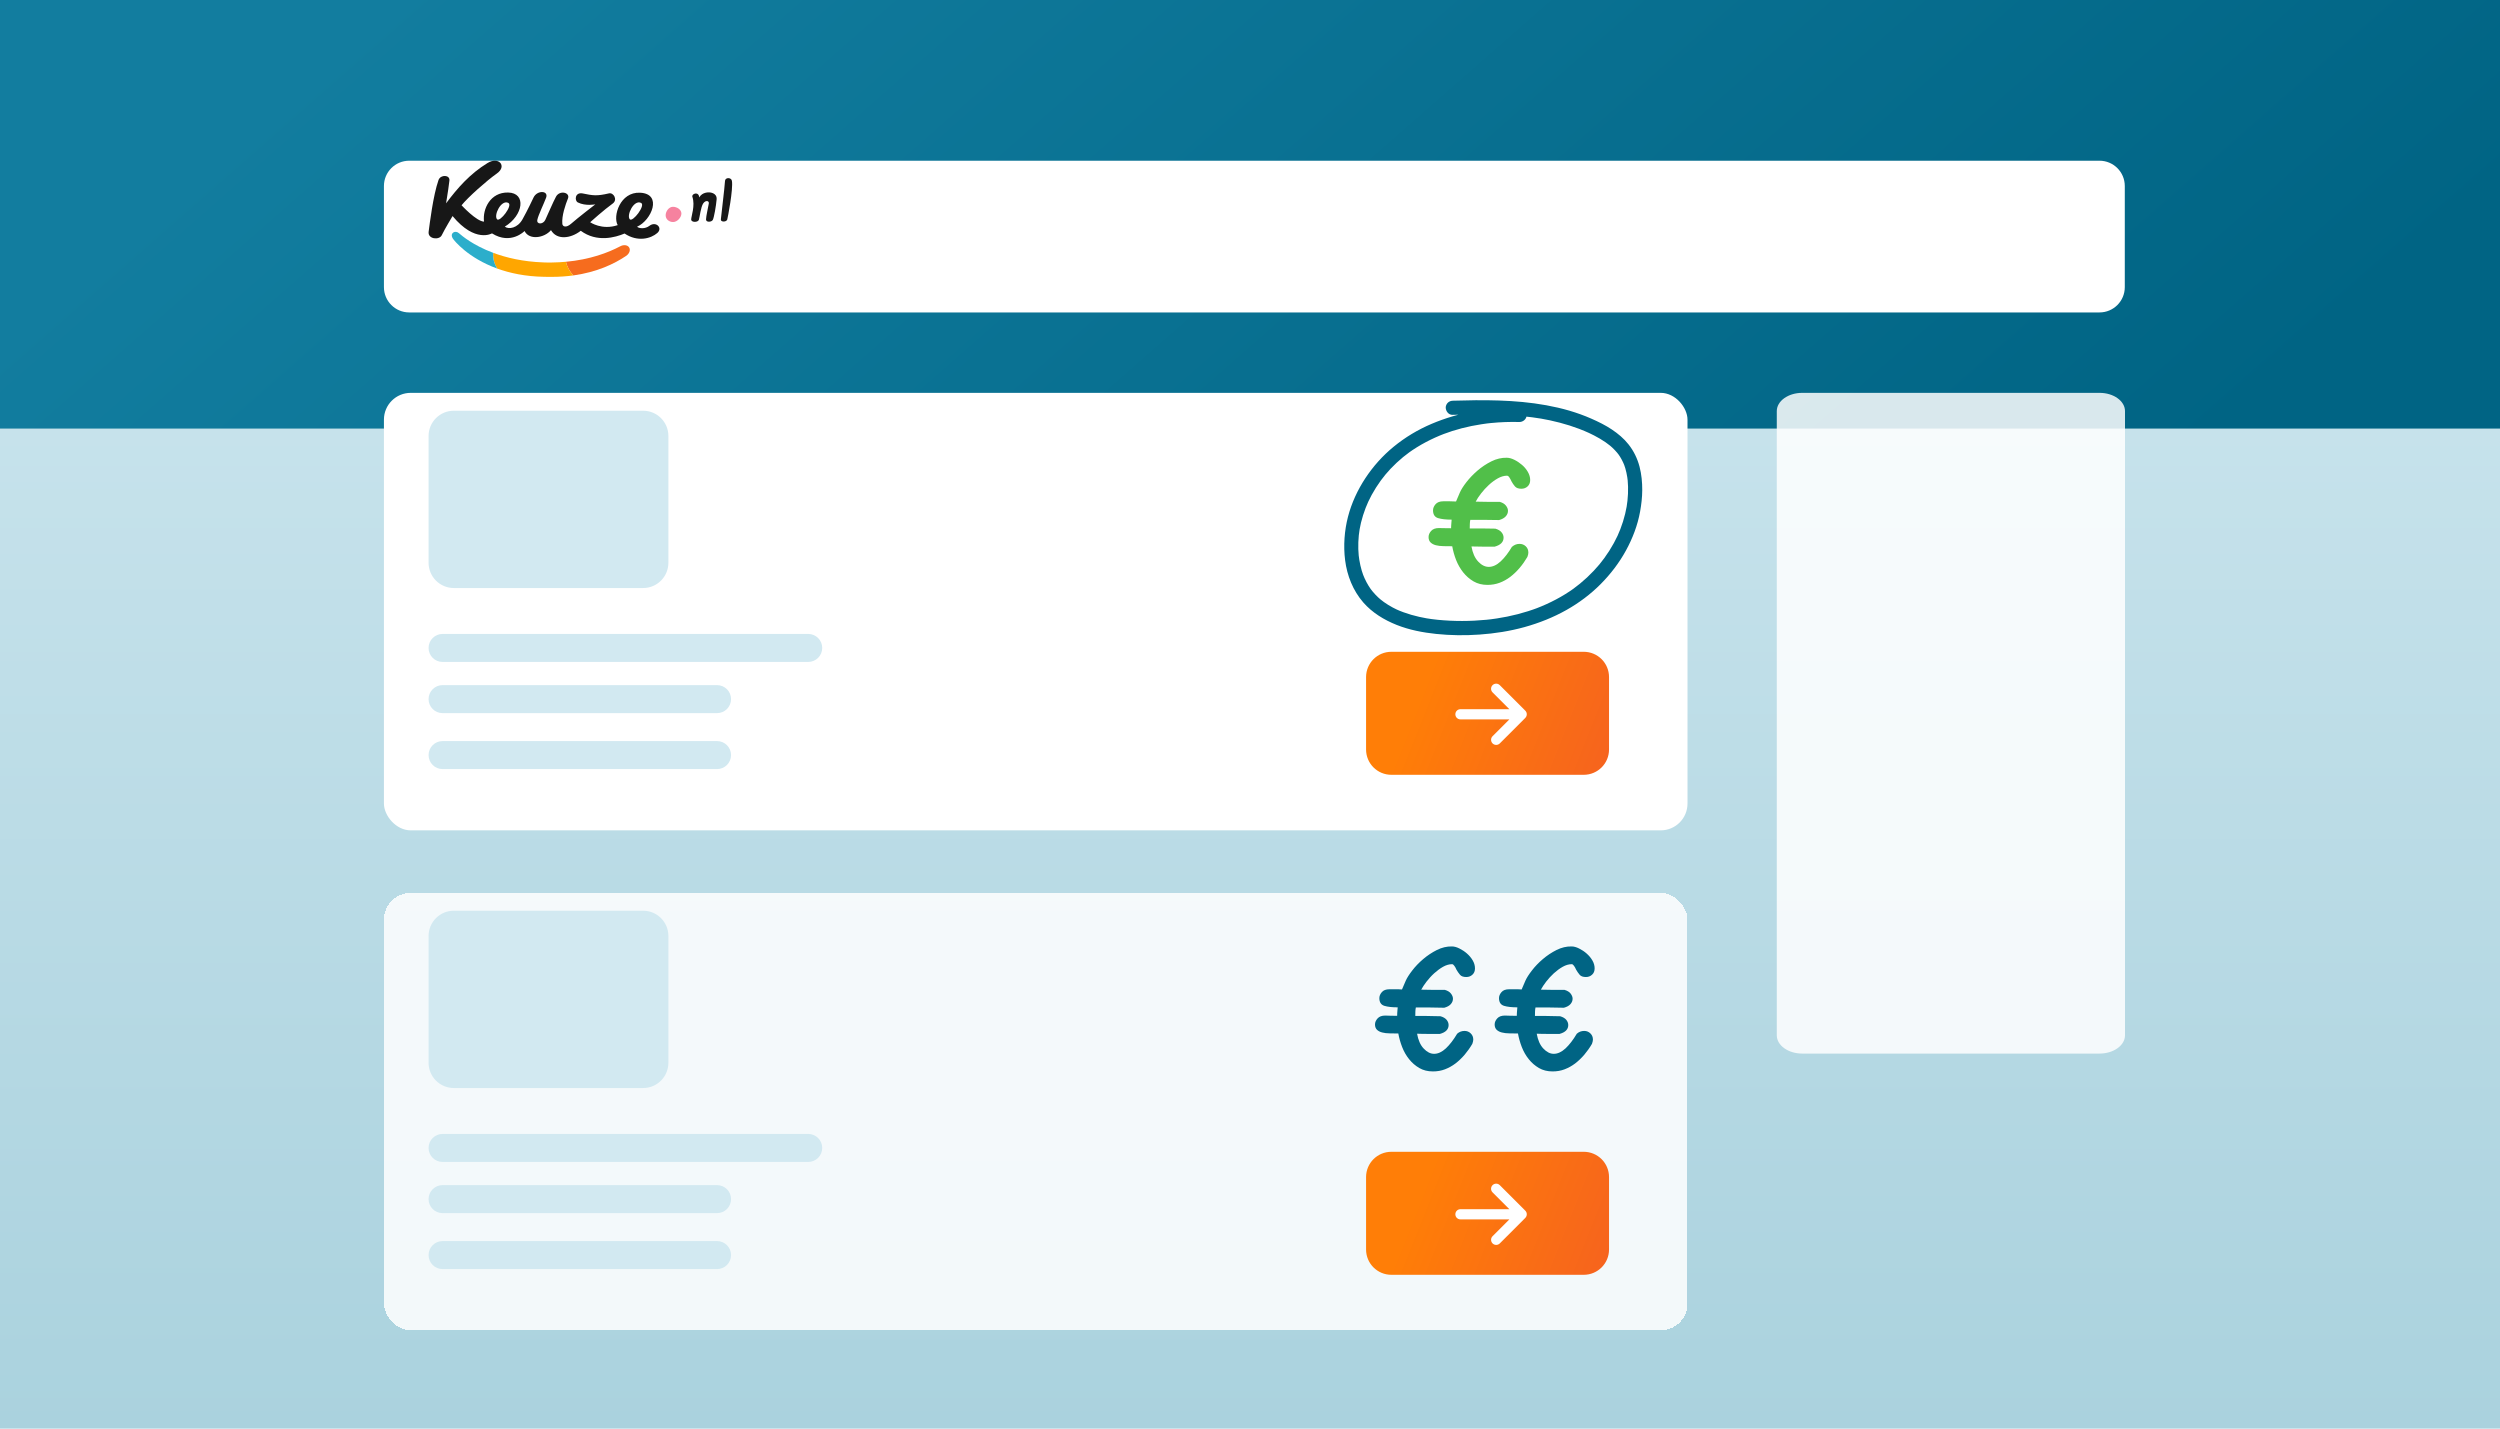<svg width="280" height="160" viewBox="0 0 280 160" fill="none" xmlns="http://www.w3.org/2000/svg">
<rect width="280" height="160" fill="url(#paint0_linear_357_485)"/>
<rect width="280" height="48" fill="url(#paint1_linear_357_485)"/>
<g filter="url(#filter0_d_357_485)">
<path d="M235.151 42H201.849C200.276 42 199 42.916 199 44.045V113.955C199 115.084 200.276 116 201.849 116H235.151C236.724 116 238 115.084 238 113.955V44.045C238 42.916 236.724 42 235.151 42Z" fill="white" fill-opacity="0.85"/>
</g>
<g filter="url(#filter1_d_357_485)">
<path d="M235.144 16H45.832C44.268 16 43 17.268 43 18.832V30.161C43 31.725 44.268 32.993 45.832 32.993H235.144C236.709 32.993 237.977 31.725 237.977 30.161V18.832C237.977 17.268 236.709 16 235.144 16Z" fill="white"/>
</g>
<g clip-path="url(#clip0_357_485)">
<path d="M81.973 20.251C81.903 19.851 81.23 19.851 81.202 20.251C81.129 21.294 80.825 23.661 80.736 24.581C80.706 24.888 81.364 24.888 81.454 24.581C81.505 24.406 82.136 21.182 81.973 20.251Z" fill="#171717"/>
<path d="M79.458 21.548C79.458 21.548 78.669 21.47 78.314 22.114C78.265 21.383 77.435 21.705 77.546 22.04C77.882 23.032 77.412 24.229 77.412 24.58C77.412 24.93 78.175 24.93 78.274 24.614C78.372 24.299 78.49 23.178 78.759 22.784C79.029 22.39 79.433 22.478 79.388 22.784C79.343 23.091 79.074 24.229 79.074 24.58C79.074 24.93 79.703 24.886 79.837 24.624C79.972 24.361 80.197 23.091 80.262 22.332C80.328 21.573 79.458 21.548 79.458 21.548Z" fill="#171717"/>
<path d="M75.37 23.161C74.915 23.161 74.553 23.67 74.553 24.113C74.553 24.556 74.933 24.869 75.387 24.869C75.841 24.869 76.318 24.36 76.318 23.917C76.318 23.475 75.824 23.161 75.37 23.161Z" fill="#F6829F"/>
<path d="M72.738 25.29C72.26 25.656 71.6 25.61 71.35 25.394C72.967 24.684 74.239 21.708 71.693 21.584C69.435 21.471 68.618 24.235 69.183 25.215C67.413 25.814 66.099 24.889 66.099 24.889C66.099 24.889 67.676 23.473 68.647 22.779C69.194 22.361 68.716 21.535 68.204 21.657C66.826 21.98 66.403 21.901 65.235 21.66C64.382 21.514 64.328 22.478 64.721 22.674C65.583 23.108 66.678 22.886 66.678 22.886C66.678 22.886 64.73 24.384 63.959 25.062C63.383 25.568 63.008 25.363 62.981 25.072C62.898 24.174 63.327 22.931 63.623 22.199C63.847 21.542 62.679 21.28 62.275 22.021C61.947 22.623 61.318 24.11 61.069 24.633C60.821 25.157 60.074 25.155 60.181 24.621C60.289 24.087 60.914 22.815 61.162 22.146C61.468 21.323 60.165 21.28 59.761 22.112C59.613 22.418 59.105 23.516 58.519 24.564C57.958 25.567 56.971 25.713 56.536 25.385C58.622 24.115 58.98 21.604 56.906 21.562C54.914 21.521 54.027 23.415 54.211 24.823C53.371 24.808 51.695 22.991 51.695 22.991C52.382 22.128 54.483 20.25 55.657 19.424C56.816 18.607 55.864 17.487 54.603 18.26C52.64 19.46 51.24 21.057 49.961 22.773C50.197 21.372 50.259 20.803 50.334 20.224C50.417 19.569 49.339 19.525 49.113 20.167C48.503 21.898 48.119 25.13 48.007 25.958C47.895 26.786 49.198 26.926 49.477 26.344C49.779 25.711 50.687 24.198 50.687 24.198C53.233 27.27 55.101 26.137 55.101 26.137C57.219 27.471 58.751 25.874 58.751 25.874C59.261 26.922 60.956 26.668 61.711 25.776C62.362 26.907 63.896 26.737 65.046 25.847C66.848 27.182 68.918 26.592 69.952 26.154C71.41 27.136 72.897 26.727 73.619 26.096C74.268 25.526 73.459 24.738 72.738 25.29ZM55.672 24.562C55.268 24.124 56.121 22.329 56.93 22.723C57.477 22.989 55.992 24.908 55.672 24.562ZM70.54 24.562C70.135 24.124 70.989 22.329 71.797 22.723C72.345 22.989 70.859 24.908 70.54 24.562Z" fill="#171717"/>
<path d="M64.216 30.848C66.867 30.48 68.801 29.549 70.092 28.682C70.115 28.668 70.136 28.653 70.157 28.638L70.169 28.63C70.169 28.63 70.171 28.629 70.173 28.626C70.505 28.375 70.635 27.981 70.461 27.71C70.28 27.427 69.836 27.379 69.451 27.593C68.111 28.298 66.101 29.07 63.379 29.32C63.526 29.899 63.809 30.423 64.216 30.848Z" fill="#F66C1E"/>
<path d="M55.677 30.074C55.361 29.526 55.173 28.92 55.244 28.319C56.696 28.861 58.565 29.311 60.866 29.39L60.952 29.393C61.103 29.398 61.252 29.404 61.392 29.405C61.533 29.406 61.682 29.403 61.833 29.4L61.919 29.398C62.426 29.389 62.913 29.361 63.379 29.319C63.525 29.896 63.808 30.423 64.219 30.847C63.474 30.95 62.672 31.009 61.811 31.01C61.702 31.01 61.672 31.01 61.547 31.009C61.505 31.009 61.451 31.008 61.379 31.008C61.307 31.007 61.254 31.006 61.211 31.006L61.211 31.006C61.086 31.005 61.056 31.005 60.947 31.003C58.845 30.968 57.098 30.591 55.677 30.074Z" fill="#FFA600"/>
<path d="M55.244 28.319C55.173 28.92 55.361 29.525 55.677 30.074C52.403 28.883 50.863 26.945 50.715 26.712C50.334 26.101 50.989 25.741 51.407 26.121C51.416 26.129 51.429 26.14 51.445 26.154C51.716 26.388 52.965 27.468 55.244 28.319Z" fill="#2CAECB"/>
</g>
<g filter="url(#filter2_d_357_485)">
<rect x="43" y="42" width="146" height="49" rx="3" fill="white"/>
</g>
<path d="M72.027 46H50.832C49.268 46 48 47.268 48 48.832V63.027C48 64.592 49.268 65.86 50.832 65.86H72.027C73.592 65.86 74.86 64.592 74.86 63.027V48.832C74.86 47.268 73.592 46 72.027 46Z" fill="#D2E9F1"/>
<path d="M90.52 71H49.569C48.703 71 48 71.703 48 72.569C48 73.436 48.703 74.138 49.569 74.138H90.52C91.386 74.138 92.089 73.436 92.089 72.569C92.089 71.703 91.386 71 90.52 71Z" fill="#D2E9F1"/>
<path d="M80.309 76.733H49.569C48.703 76.733 48 77.435 48 78.302C48 79.168 48.703 79.871 49.569 79.871H80.309C81.176 79.871 81.878 79.168 81.878 78.302C81.878 77.435 81.176 76.733 80.309 76.733Z" fill="#D2E9F1"/>
<path d="M80.309 83H49.569C48.703 83 48 83.703 48 84.569C48 85.436 48.703 86.138 49.569 86.138H80.309C81.176 86.138 81.878 85.436 81.878 84.569C81.878 83.703 81.176 83 80.309 83Z" fill="#D2E9F1"/>
<path d="M177.38 73H155.832C154.268 73 153 74.268 153 75.832V83.946C153 85.51 154.268 86.778 155.832 86.778H177.38C178.944 86.778 180.212 85.51 180.212 83.946V75.832C180.212 74.268 178.944 73 177.38 73Z" fill="url(#paint2_linear_357_485)"/>
<g clip-path="url(#clip1_357_485)">
<path d="M170.833 80.404C171.056 80.18 171.056 79.818 170.833 79.595L167.975 76.737C167.752 76.514 167.39 76.514 167.166 76.737C166.943 76.961 166.943 77.323 167.166 77.546L169.05 79.429H163.571C163.255 79.429 163 79.684 163 80C163 80.316 163.255 80.572 163.571 80.572H169.049L167.168 82.454C166.945 82.677 166.945 83.04 167.168 83.263C167.391 83.486 167.754 83.486 167.977 83.263L170.834 80.406L170.833 80.404Z" fill="white"/>
</g>
<path d="M169.352 61.237C169.596 61.022 169.873 60.914 170.19 60.914C170.462 60.914 170.694 61.005 170.887 61.186C171.08 61.367 171.176 61.605 171.176 61.894C171.176 62.018 171.142 62.177 171.068 62.375C170.808 62.817 170.519 63.231 170.196 63.61C169.873 63.99 169.522 64.324 169.154 64.607C168.78 64.89 168.383 65.111 167.959 65.27C167.534 65.428 167.081 65.508 166.593 65.508C166.004 65.508 165.489 65.377 165.041 65.117C164.594 64.856 164.209 64.522 163.88 64.109C163.552 63.695 163.285 63.231 163.081 62.715C162.883 62.2 162.736 61.684 162.651 61.18C162.322 61.18 161.994 61.18 161.671 61.169C161.348 61.163 161.065 61.129 160.821 61.067C160.578 61.005 160.38 60.903 160.227 60.755C160.074 60.608 160 60.41 160 60.149C160 59.906 160.096 59.673 160.289 59.464C160.481 59.248 160.776 59.141 161.161 59.141C161.291 59.141 161.444 59.141 161.626 59.152C161.807 59.158 162.101 59.163 162.521 59.163C162.521 59.09 162.521 58.994 162.532 58.875C162.538 58.761 162.543 58.654 162.555 58.552C162.56 58.456 162.566 58.365 162.577 58.291C162.583 58.218 162.589 58.184 162.589 58.201C161.954 58.201 161.45 58.144 161.071 58.031C160.691 57.917 160.498 57.623 160.498 57.153C160.498 56.926 160.589 56.7 160.776 56.479C160.963 56.258 161.257 56.144 161.66 56.144H162.356C162.566 56.144 162.804 56.15 163.076 56.167L163.506 55.159C163.648 54.836 163.891 54.451 164.237 54.003C164.583 53.556 164.996 53.125 165.472 52.712C165.953 52.298 166.474 51.953 167.041 51.669C167.607 51.386 168.179 51.256 168.752 51.267C169.012 51.267 169.295 51.341 169.601 51.494C169.913 51.647 170.196 51.839 170.462 52.066C170.728 52.293 170.949 52.559 171.119 52.853C171.289 53.148 171.38 53.454 171.38 53.76C171.38 54.066 171.284 54.303 171.091 54.479C170.898 54.655 170.666 54.74 170.394 54.74C170.066 54.74 169.822 54.649 169.675 54.479C169.522 54.303 169.392 54.111 169.278 53.896C169.205 53.726 169.125 53.584 169.04 53.459C168.956 53.335 168.871 53.278 168.78 53.278C168.451 53.278 168.111 53.38 167.76 53.573C167.409 53.771 167.069 54.02 166.752 54.315C166.429 54.609 166.14 54.932 165.88 55.266C165.619 55.601 165.421 55.907 165.279 56.184C165.727 56.201 166.163 56.207 166.605 56.207H167.97C168.287 56.297 168.519 56.439 168.667 56.632C168.82 56.824 168.893 57.017 168.893 57.215C168.893 57.441 168.808 57.651 168.644 57.832C168.48 58.014 168.23 58.155 167.902 58.246C167.613 58.246 167.324 58.246 167.03 58.235C166.735 58.229 166.446 58.223 166.157 58.223H164.673C164.645 58.359 164.628 58.512 164.622 58.671C164.617 58.829 164.611 59.005 164.611 59.186H165.902C166.163 59.186 166.423 59.186 166.69 59.197C166.956 59.203 167.217 59.209 167.477 59.209C167.794 59.3 168.027 59.435 168.174 59.622C168.327 59.804 168.4 60.002 168.4 60.217C168.4 60.704 168.072 61.038 167.409 61.225H166.106C165.698 61.225 165.262 61.22 164.803 61.203C164.934 61.934 165.183 62.5 165.557 62.896C165.931 63.293 166.322 63.491 166.741 63.491C167.188 63.491 167.63 63.287 168.078 62.874C168.519 62.46 168.944 61.911 169.346 61.225L169.352 61.237Z" fill="#51BF49"/>
<path d="M170.232 45.689C168.538 45.647 166.839 45.761 165.169 46.051C163.517 46.338 161.897 46.812 160.35 47.467C158.803 48.123 157.374 48.98 156.086 50.036C154.861 51.037 153.788 52.24 152.918 53.56C152.049 54.881 151.373 56.344 150.976 57.873C150.579 59.401 150.445 61.117 150.654 62.751C150.874 64.474 151.535 66.148 152.684 67.469C153.687 68.622 155.018 69.428 156.425 69.99C157.837 70.552 159.351 70.843 160.855 71.001C162.461 71.17 164.094 71.186 165.706 71.072C167.411 70.953 169.104 70.689 170.753 70.232C172.386 69.777 173.978 69.146 175.452 68.313C176.846 67.527 178.148 66.555 179.276 65.417C180.383 64.302 181.352 63.037 182.106 61.658C182.851 60.3 183.412 58.833 183.689 57.306C183.832 56.51 183.927 55.712 183.931 54.903C183.936 54.023 183.852 53.122 183.629 52.268C183.388 51.356 182.982 50.514 182.394 49.772C181.879 49.114 181.219 48.567 180.524 48.102C179.828 47.636 179.017 47.233 178.224 46.887C177.432 46.536 176.612 46.246 175.78 45.997C174.073 45.498 172.298 45.195 170.528 45.024C168.78 44.857 167.025 44.815 165.267 44.826C164.424 44.833 163.584 44.851 162.737 44.879C162.527 44.886 162.326 44.944 162.169 45.092C162.025 45.226 161.916 45.447 161.92 45.645C161.926 46.051 162.24 46.477 162.686 46.462C165.297 46.385 167.917 46.359 170.515 46.614C171.246 46.686 171.968 46.779 172.691 46.899L172.484 46.863C173.971 47.121 175.444 47.492 176.855 48.027C177.261 48.18 177.663 48.354 178.058 48.532L177.871 48.445C178.767 48.863 179.641 49.343 180.406 49.974L180.248 49.843C180.669 50.194 181.05 50.584 181.372 51.028L181.252 50.865C181.538 51.265 181.768 51.704 181.946 52.161L181.875 51.969C182.115 52.607 182.25 53.276 182.319 53.95L182.296 53.738C182.395 54.772 182.343 55.825 182.17 56.85L182.206 56.643C181.998 57.843 181.632 59.005 181.123 60.109L181.21 59.922C180.643 61.136 179.921 62.269 179.07 63.297L179.201 63.139C178.302 64.219 177.27 65.183 176.131 66.008L176.294 65.889C175 66.818 173.575 67.561 172.092 68.129L172.285 68.058C170.785 68.629 169.217 69.029 167.633 69.268C167.183 69.338 166.725 69.395 166.274 69.437L166.486 69.414C164.677 69.592 162.844 69.596 161.032 69.418C160.57 69.37 160.115 69.313 159.658 69.233L159.865 69.269C158.649 69.058 157.442 68.733 156.317 68.215L156.505 68.302C155.802 67.972 155.133 67.572 154.536 67.074L154.693 67.205C154.22 66.811 153.795 66.36 153.434 65.86L153.553 66.023C153.179 65.498 152.879 64.926 152.65 64.328L152.72 64.521C152.42 63.73 152.247 62.902 152.157 62.066L152.18 62.278C152.08 61.248 152.119 60.205 152.291 59.184L152.255 59.391C152.453 58.25 152.805 57.14 153.288 56.092L153.201 56.279C153.734 55.13 154.419 54.051 155.229 53.076L155.098 53.233C155.92 52.244 156.868 51.359 157.912 50.605L157.749 50.724C158.987 49.834 160.347 49.124 161.771 48.578L161.578 48.649C162.978 48.115 164.438 47.74 165.921 47.517C166.349 47.449 166.774 47.397 167.202 47.356L166.99 47.38C168.048 47.273 169.104 47.238 170.166 47.264C170.58 47.276 170.99 46.931 170.983 46.498C170.976 46.065 170.664 45.693 170.217 45.681L170.232 45.689Z" fill="#006484"/>
<g filter="url(#filter3_d_357_485)">
<rect x="43" y="98" width="146" height="49" rx="3" fill="white" fill-opacity="0.85" shape-rendering="crispEdges"/>
</g>
<path d="M72.027 102H50.832C49.268 102 48 103.268 48 104.832V119.027C48 120.592 49.268 121.86 50.832 121.86H72.027C73.592 121.86 74.86 120.592 74.86 119.027V104.832C74.86 103.268 73.592 102 72.027 102Z" fill="#D2E9F1"/>
<path d="M90.52 127H49.569C48.703 127 48 127.702 48 128.569C48 129.436 48.703 130.138 49.569 130.138H90.52C91.386 130.138 92.089 129.436 92.089 128.569C92.089 127.702 91.386 127 90.52 127Z" fill="#D2E9F1"/>
<path d="M80.309 132.733H49.569C48.703 132.733 48 133.435 48 134.302C48 135.169 48.703 135.871 49.569 135.871H80.309C81.176 135.871 81.878 135.169 81.878 134.302C81.878 133.435 81.176 132.733 80.309 132.733Z" fill="#D2E9F1"/>
<path d="M80.309 139H49.569C48.703 139 48 139.702 48 140.569C48 141.436 48.703 142.138 49.569 142.138H80.309C81.176 142.138 81.878 141.436 81.878 140.569C81.878 139.702 81.176 139 80.309 139Z" fill="#D2E9F1"/>
<path d="M177.38 129H155.832C154.268 129 153 130.268 153 131.832V139.946C153 141.51 154.268 142.778 155.832 142.778H177.38C178.944 142.778 180.212 141.51 180.212 139.946V131.832C180.212 130.268 178.944 129 177.38 129Z" fill="url(#paint3_linear_357_485)"/>
<g clip-path="url(#clip2_357_485)">
<path d="M170.833 136.404C171.056 136.18 171.056 135.818 170.833 135.595L167.975 132.737C167.752 132.514 167.39 132.514 167.166 132.737C166.943 132.961 166.943 133.323 167.166 133.546L169.05 135.429H163.571C163.255 135.429 163 135.684 163 136C163 136.316 163.255 136.572 163.571 136.572H169.049L167.168 138.454C166.945 138.677 166.945 139.04 167.168 139.263C167.391 139.486 167.754 139.486 167.977 139.263L170.834 136.405L170.833 136.404Z" fill="white"/>
</g>
<path d="M176.604 115.775C176.848 115.562 177.122 115.463 177.434 115.463C177.7 115.463 177.929 115.554 178.119 115.737C178.309 115.92 178.408 116.148 178.408 116.437C178.408 116.559 178.37 116.712 178.302 116.909C178.051 117.343 177.761 117.747 177.442 118.127C177.122 118.5 176.779 118.828 176.414 119.109C176.049 119.383 175.653 119.604 175.234 119.764C174.815 119.924 174.366 120 173.887 120C173.308 120 172.798 119.871 172.364 119.619C171.923 119.361 171.542 119.033 171.222 118.63C170.895 118.226 170.636 117.77 170.438 117.26C170.24 116.75 170.103 116.247 170.012 115.752C169.685 115.752 169.365 115.752 169.045 115.737C168.726 115.737 168.452 115.699 168.208 115.638C167.964 115.577 167.774 115.478 167.622 115.334C167.477 115.189 167.401 114.991 167.401 114.74C167.401 114.496 167.5 114.276 167.69 114.062C167.881 113.849 168.17 113.743 168.551 113.743C168.68 113.743 168.832 113.743 169.007 113.758C169.182 113.758 169.479 113.773 169.883 113.773C169.883 113.697 169.883 113.606 169.89 113.492C169.89 113.377 169.905 113.271 169.913 113.172C169.913 113.073 169.928 112.989 169.936 112.913C169.936 112.837 169.944 112.806 169.944 112.822C169.319 112.822 168.825 112.768 168.452 112.654C168.079 112.54 167.888 112.251 167.888 111.786C167.888 111.558 167.98 111.337 168.162 111.124C168.345 110.903 168.634 110.797 169.03 110.797H169.715C169.921 110.797 170.157 110.797 170.423 110.82L170.849 109.83C170.994 109.51 171.23 109.137 171.573 108.696C171.908 108.254 172.319 107.828 172.791 107.425C173.262 107.021 173.78 106.679 174.336 106.397C174.892 106.123 175.455 105.986 176.018 106.001C176.269 106.001 176.551 106.077 176.856 106.23C177.16 106.382 177.442 106.564 177.7 106.793C177.959 107.021 178.18 107.28 178.347 107.569C178.515 107.859 178.599 108.155 178.599 108.46C178.599 108.764 178.5 109 178.309 109.168C178.119 109.343 177.891 109.427 177.624 109.427C177.297 109.427 177.061 109.343 176.916 109.168C176.772 108.993 176.635 108.802 176.521 108.597C176.452 108.429 176.376 108.292 176.285 108.171C176.201 108.049 176.117 107.988 176.033 107.988C175.706 107.988 175.371 108.087 175.029 108.277C174.678 108.475 174.351 108.719 174.031 109.008C173.712 109.297 173.43 109.617 173.171 109.944C172.92 110.272 172.722 110.576 172.577 110.843C173.019 110.858 173.453 110.865 173.879 110.865H175.226C175.539 110.957 175.767 111.094 175.912 111.284C176.056 111.474 176.132 111.665 176.132 111.855C176.132 112.083 176.049 112.281 175.889 112.464C175.729 112.647 175.485 112.776 175.158 112.867C174.876 112.867 174.587 112.867 174.298 112.852C174.008 112.852 173.719 112.837 173.438 112.837H171.976C171.946 112.974 171.93 113.119 171.923 113.278C171.923 113.438 171.915 113.606 171.915 113.788H173.186C173.438 113.788 173.696 113.788 173.963 113.804C174.222 113.804 174.48 113.819 174.739 113.819C175.051 113.91 175.28 114.047 175.424 114.222C175.569 114.405 175.645 114.595 175.645 114.808C175.645 115.288 175.318 115.623 174.671 115.798H173.392C172.988 115.798 172.562 115.798 172.113 115.775C172.242 116.498 172.486 117.054 172.859 117.442C173.224 117.831 173.613 118.028 174.024 118.028C174.465 118.028 174.899 117.823 175.341 117.419C175.774 117.008 176.193 116.468 176.589 115.798L176.604 115.775Z" fill="#006484"/>
<path d="M163.203 115.775C163.447 115.562 163.721 115.463 164.033 115.463C164.299 115.463 164.528 115.554 164.718 115.737C164.908 115.92 165.007 116.148 165.007 116.437C165.007 116.559 164.969 116.712 164.901 116.909C164.649 117.343 164.36 117.747 164.04 118.127C163.721 118.5 163.378 118.828 163.013 119.109C162.647 119.383 162.252 119.604 161.833 119.764C161.414 119.924 160.965 120 160.486 120C159.907 120 159.397 119.871 158.963 119.619C158.522 119.361 158.141 119.033 157.821 118.63C157.494 118.226 157.235 117.77 157.037 117.26C156.839 116.75 156.702 116.247 156.611 115.752C156.284 115.752 155.964 115.752 155.644 115.737C155.324 115.737 155.05 115.699 154.807 115.638C154.563 115.577 154.373 115.478 154.221 115.334C154.076 115.189 154 114.991 154 114.74C154 114.496 154.099 114.276 154.289 114.062C154.48 113.849 154.769 113.743 155.149 113.743C155.279 113.743 155.431 113.743 155.606 113.758C155.781 113.758 156.078 113.773 156.482 113.773C156.482 113.697 156.482 113.606 156.489 113.492C156.489 113.377 156.504 113.271 156.512 113.172C156.512 113.073 156.527 112.989 156.535 112.913C156.535 112.837 156.542 112.806 156.542 112.822C155.918 112.822 155.423 112.768 155.05 112.654C154.677 112.54 154.487 112.251 154.487 111.786C154.487 111.558 154.579 111.337 154.761 111.124C154.944 110.903 155.233 110.797 155.629 110.797H156.314C156.52 110.797 156.756 110.797 157.022 110.82L157.448 109.83C157.593 109.51 157.829 109.137 158.171 108.696C158.506 108.254 158.917 107.828 159.389 107.425C159.861 107.021 160.379 106.679 160.935 106.397C161.49 106.123 162.054 105.986 162.617 106.001C162.868 106.001 163.15 106.077 163.454 106.23C163.759 106.382 164.04 106.564 164.299 106.793C164.558 107.021 164.779 107.28 164.946 107.569C165.114 107.859 165.198 108.155 165.198 108.46C165.198 108.764 165.099 109 164.908 109.168C164.718 109.343 164.49 109.427 164.223 109.427C163.896 109.427 163.66 109.343 163.515 109.168C163.371 108.993 163.234 108.802 163.119 108.597C163.051 108.429 162.975 108.292 162.883 108.171C162.8 108.049 162.716 107.988 162.632 107.988C162.305 107.988 161.97 108.087 161.627 108.277C161.277 108.475 160.95 108.719 160.63 109.008C160.31 109.297 160.029 109.617 159.77 109.944C159.519 110.272 159.321 110.576 159.176 110.843C159.618 110.858 160.052 110.865 160.478 110.865H161.825C162.137 110.957 162.366 111.094 162.51 111.284C162.655 111.474 162.731 111.665 162.731 111.855C162.731 112.083 162.647 112.281 162.488 112.464C162.328 112.647 162.084 112.776 161.757 112.867C161.475 112.867 161.186 112.867 160.897 112.852C160.607 112.852 160.318 112.837 160.036 112.837H158.575C158.544 112.974 158.529 113.119 158.522 113.278C158.522 113.438 158.514 113.606 158.514 113.788H159.785C160.036 113.788 160.295 113.788 160.562 113.804C160.821 113.804 161.079 113.819 161.338 113.819C161.65 113.91 161.879 114.047 162.023 114.222C162.168 114.405 162.244 114.595 162.244 114.808C162.244 115.288 161.917 115.623 161.27 115.798H159.991C159.587 115.798 159.161 115.798 158.712 115.775C158.841 116.498 159.085 117.054 159.458 117.442C159.823 117.831 160.212 118.028 160.623 118.028C161.064 118.028 161.498 117.823 161.939 117.419C162.373 117.008 162.792 116.468 163.188 115.798L163.203 115.775Z" fill="#006484"/>
<defs>
<filter id="filter0_d_357_485" x="191" y="36" width="55" height="90" filterUnits="userSpaceOnUse" color-interpolation-filters="sRGB">
<feFlood flood-opacity="0" result="BackgroundImageFix"/>
<feColorMatrix in="SourceAlpha" type="matrix" values="0 0 0 0 0 0 0 0 0 0 0 0 0 0 0 0 0 0 127 0" result="hardAlpha"/>
<feOffset dy="2"/>
<feGaussianBlur stdDeviation="4"/>
<feColorMatrix type="matrix" values="0 0 0 0 0 0 0 0 0 0 0 0 0 0 0 0 0 0 0.05 0"/>
<feBlend mode="normal" in2="BackgroundImageFix" result="effect1_dropShadow_357_485"/>
<feBlend mode="normal" in="SourceGraphic" in2="effect1_dropShadow_357_485" result="shape"/>
</filter>
<filter id="filter1_d_357_485" x="35" y="10" width="210.977" height="32.993" filterUnits="userSpaceOnUse" color-interpolation-filters="sRGB">
<feFlood flood-opacity="0" result="BackgroundImageFix"/>
<feColorMatrix in="SourceAlpha" type="matrix" values="0 0 0 0 0 0 0 0 0 0 0 0 0 0 0 0 0 0 127 0" result="hardAlpha"/>
<feOffset dy="2"/>
<feGaussianBlur stdDeviation="4"/>
<feColorMatrix type="matrix" values="0 0 0 0 0 0 0 0 0 0 0 0 0 0 0 0 0 0 0.05 0"/>
<feBlend mode="normal" in2="BackgroundImageFix" result="effect1_dropShadow_357_485"/>
<feBlend mode="normal" in="SourceGraphic" in2="effect1_dropShadow_357_485" result="shape"/>
</filter>
<filter id="filter2_d_357_485" x="35" y="36" width="162" height="65" filterUnits="userSpaceOnUse" color-interpolation-filters="sRGB">
<feFlood flood-opacity="0" result="BackgroundImageFix"/>
<feColorMatrix in="SourceAlpha" type="matrix" values="0 0 0 0 0 0 0 0 0 0 0 0 0 0 0 0 0 0 127 0" result="hardAlpha"/>
<feOffset dy="2"/>
<feGaussianBlur stdDeviation="4"/>
<feComposite in2="hardAlpha" operator="out"/>
<feColorMatrix type="matrix" values="0 0 0 0 0 0 0 0 0 0 0 0 0 0 0 0 0 0 0.05 0"/>
<feBlend mode="normal" in2="BackgroundImageFix" result="effect1_dropShadow_357_485"/>
<feBlend mode="normal" in="SourceGraphic" in2="effect1_dropShadow_357_485" result="shape"/>
</filter>
<filter id="filter3_d_357_485" x="35" y="92" width="162" height="65" filterUnits="userSpaceOnUse" color-interpolation-filters="sRGB">
<feFlood flood-opacity="0" result="BackgroundImageFix"/>
<feColorMatrix in="SourceAlpha" type="matrix" values="0 0 0 0 0 0 0 0 0 0 0 0 0 0 0 0 0 0 127 0" result="hardAlpha"/>
<feOffset dy="2"/>
<feGaussianBlur stdDeviation="4"/>
<feComposite in2="hardAlpha" operator="out"/>
<feColorMatrix type="matrix" values="0 0 0 0 0 0 0 0 0 0 0 0 0 0 0 0 0 0 0.05 0"/>
<feBlend mode="normal" in2="BackgroundImageFix" result="effect1_dropShadow_357_485"/>
<feBlend mode="normal" in="SourceGraphic" in2="effect1_dropShadow_357_485" result="shape"/>
</filter>
<linearGradient id="paint0_linear_357_485" x1="140" y1="0" x2="140" y2="160" gradientUnits="userSpaceOnUse">
<stop stop-color="#D2E9F1"/>
<stop offset="1" stop-color="#AAD2DE"/>
</linearGradient>
<linearGradient id="paint1_linear_357_485" x1="37.779" y1="4.36" x2="151.771" y2="134.259" gradientUnits="userSpaceOnUse">
<stop stop-color="#127D9F"/>
<stop offset="1" stop-color="#006484"/>
</linearGradient>
<linearGradient id="paint2_linear_357_485" x1="153" y1="73" x2="181.229" y2="84.22" gradientUnits="userSpaceOnUse">
<stop offset="0.243" stop-color="#FF7E07"/>
<stop offset="1" stop-color="#F6631E"/>
</linearGradient>
<linearGradient id="paint3_linear_357_485" x1="153" y1="129" x2="181.229" y2="140.22" gradientUnits="userSpaceOnUse">
<stop offset="0.243" stop-color="#FF7E07"/>
<stop offset="1" stop-color="#F6631E"/>
</linearGradient>
<clipPath id="clip0_357_485">
<rect width="34" height="13" fill="white" transform="translate(48 18)"/>
</clipPath>
<clipPath id="clip1_357_485">
<rect width="8" height="8" fill="white" transform="matrix(-1 0 0 -1 171 84)"/>
</clipPath>
<clipPath id="clip2_357_485">
<rect width="8" height="8" fill="white" transform="matrix(-1 0 0 -1 171 140)"/>
</clipPath>
</defs>
</svg>
